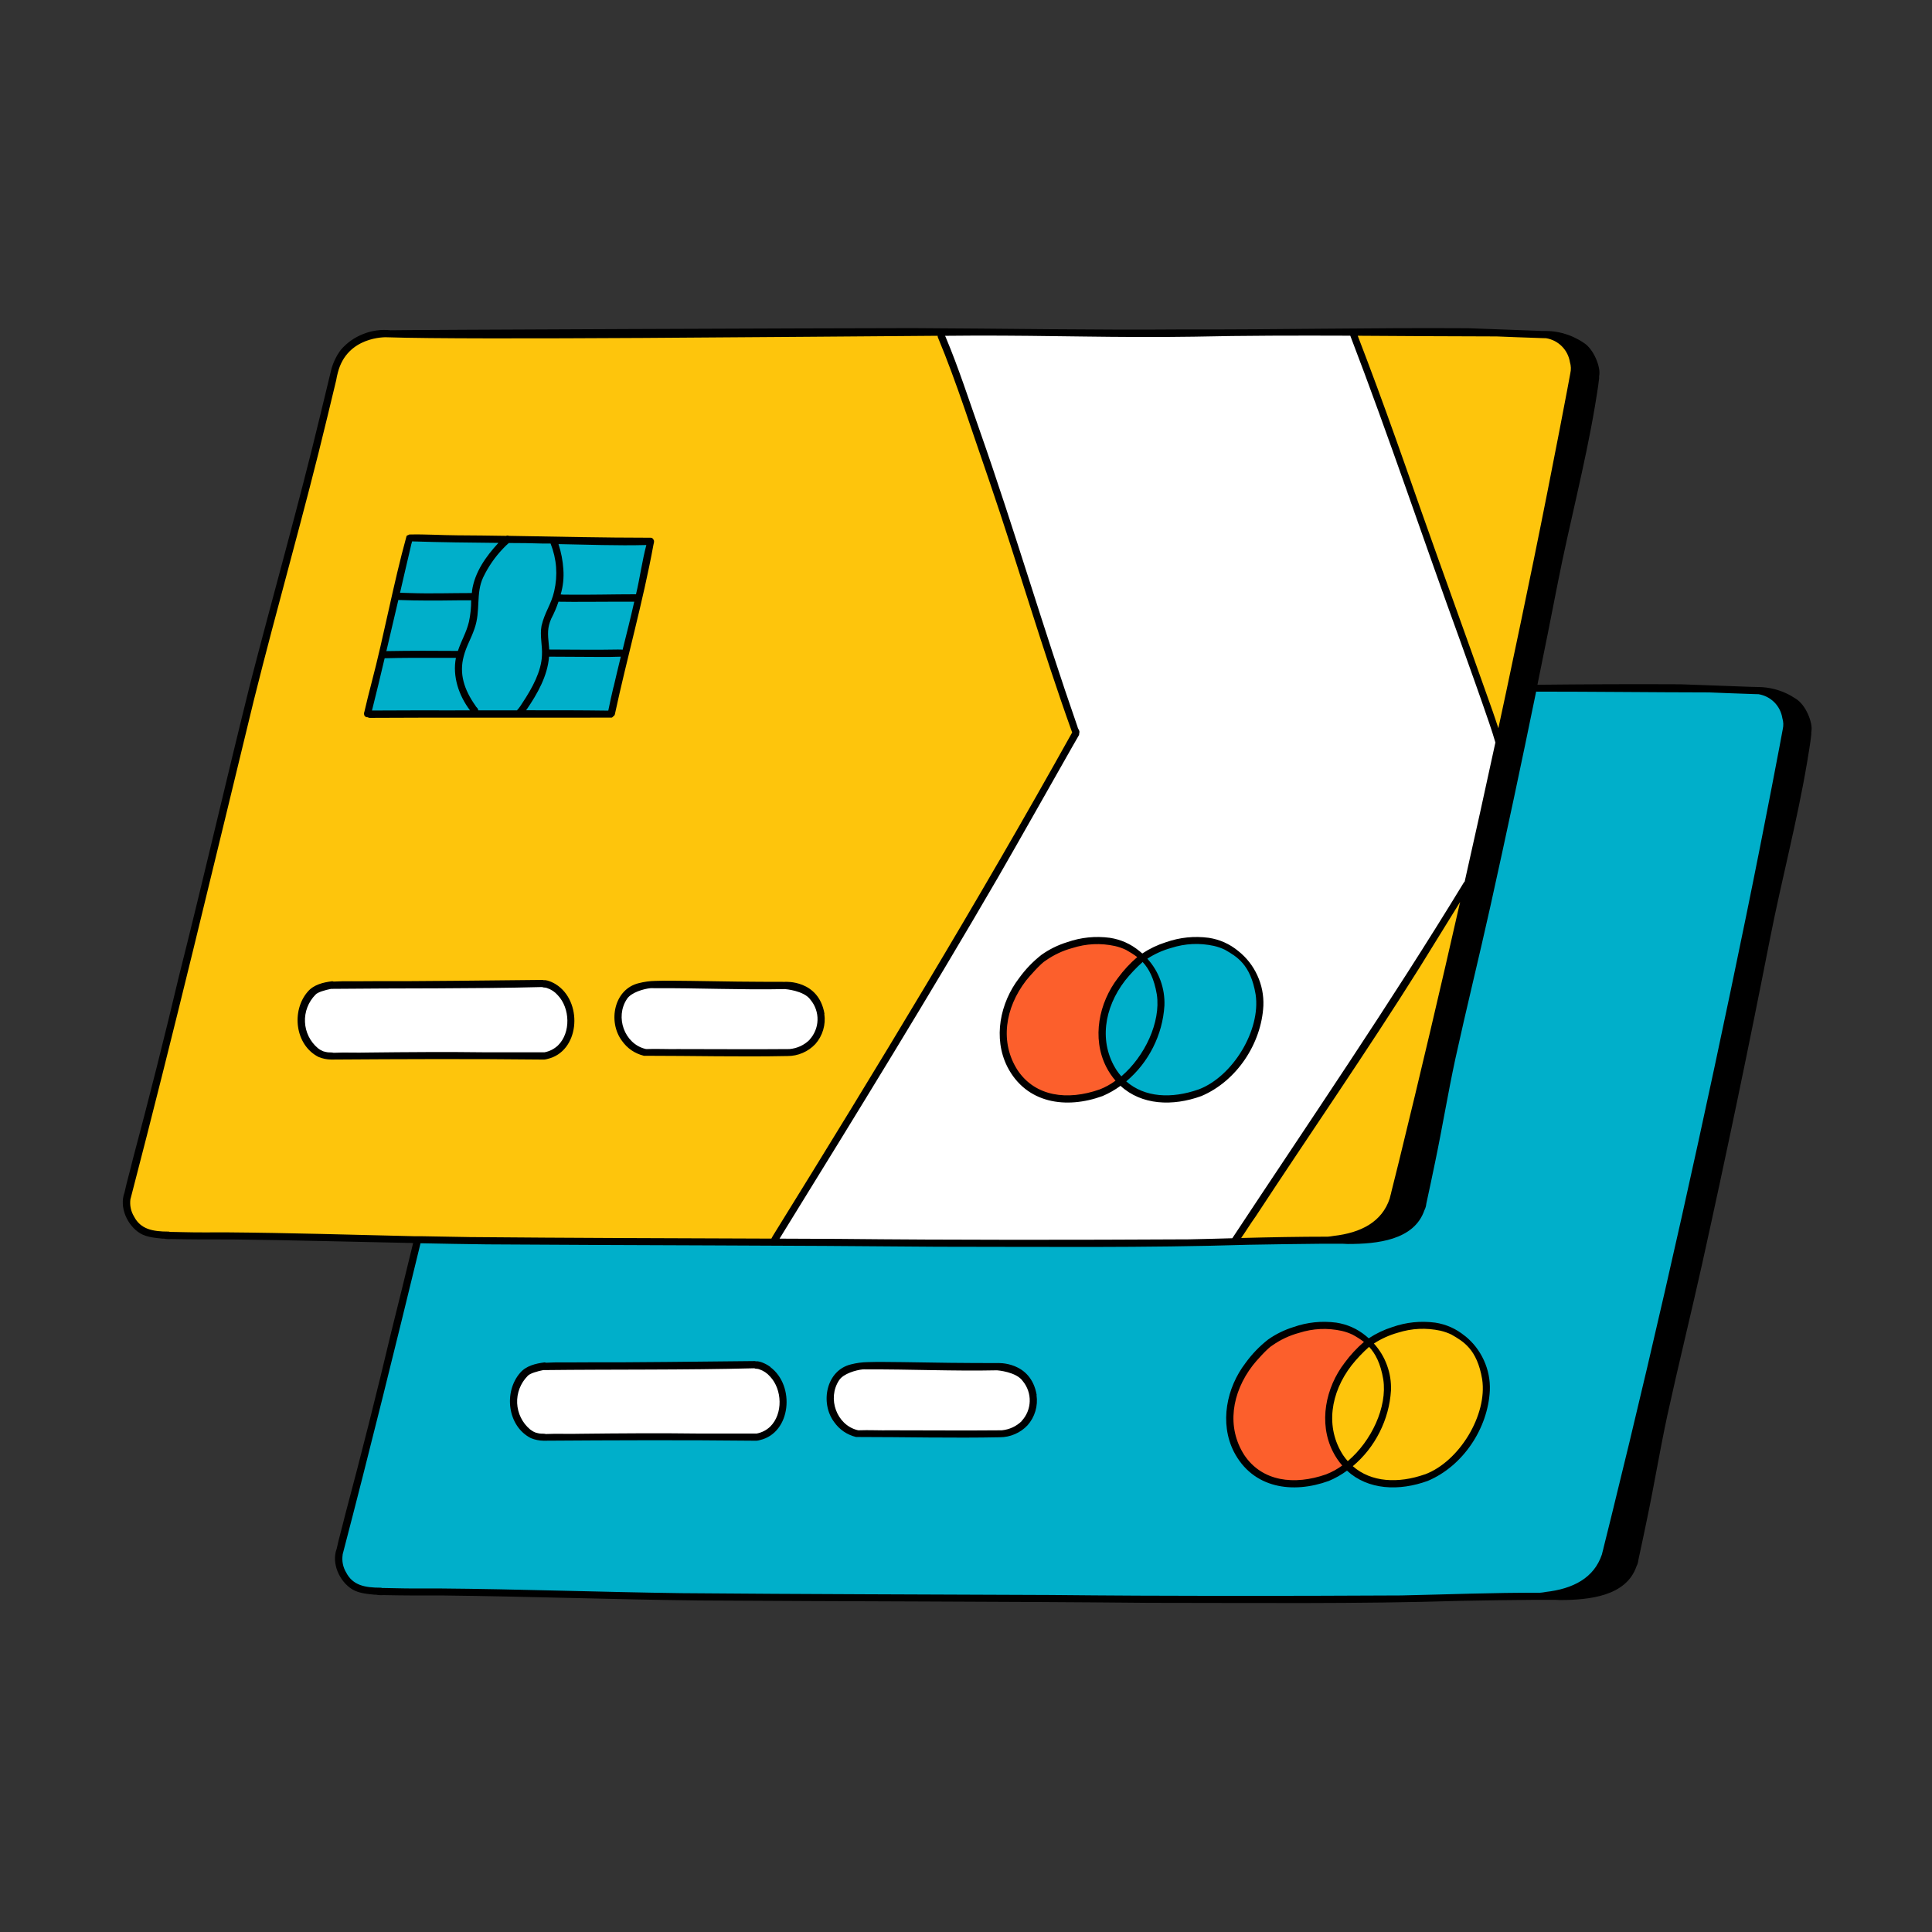 <svg xmlns="http://www.w3.org/2000/svg" xmlns:xlink="http://www.w3.org/1999/xlink" width="360" zoomAndPan="magnify" viewBox="0 0 270 270" height="360" preserveAspectRatio="xMidYMid meet" version="1.0"><rect x="0" y="0" width="270" height="270" fill="#333333" stroke="none"/><defs><clipPath id="0780fbe6bb"><path d="M 17 45.703 L 253.656 45.703 L 253.656 224.203 L 17 224.203 Z M 17 45.703 " clip-rule="nonzero"/></clipPath></defs><path fill="#fec50c" d="M 48.988 48.316 C 49.73 47.727 50.559 47.297 51.473 47.031 C 52.383 46.762 53.312 46.68 54.258 46.773 C 54.547 46.691 160.18 46.613 160.18 46.613 L 216.371 46.77 C 216.98 46.957 217.539 47.246 218.039 47.641 C 218.539 48.035 218.953 48.508 219.277 49.059 C 219.605 49.605 219.82 50.195 219.926 50.824 C 220.031 51.453 220.02 52.082 219.891 52.707 C 219.984 52.57 211.41 96.188 211.41 96.188 L 195.18 165.922 C 195.078 166.785 194.848 167.617 194.484 168.406 C 194.117 169.199 193.641 169.914 193.051 170.555 C 192.461 171.195 191.785 171.73 191.023 172.156 C 190.266 172.582 189.457 172.883 188.602 173.055 C 188.344 173.344 100.07 173.961 100.07 173.961 L 24.301 172.762 C 22.992 172.82 21.637 172.867 20.426 172.359 C 19.969 172.156 19.559 171.887 19.191 171.555 C 18.824 171.219 18.52 170.832 18.277 170.398 C 18.035 169.965 17.867 169.5 17.773 169.012 C 17.684 168.523 17.668 168.031 17.734 167.539 C 17.734 167.621 46.387 52.941 46.387 52.941 C 46.5 52.031 46.781 51.176 47.23 50.375 C 47.684 49.574 48.27 48.887 48.988 48.316 Z M 199.547 185.414 C 199.055 185.367 198.555 185.355 198.059 185.367 C 197.562 185.383 197.066 185.426 196.574 185.5 C 196.082 185.57 195.594 185.672 195.113 185.801 C 194.633 185.93 194.164 186.086 193.699 186.27 C 193.238 186.453 192.789 186.664 192.352 186.902 C 191.914 187.141 191.488 187.402 191.082 187.688 C 190.676 187.973 190.285 188.281 189.914 188.613 C 189.547 188.945 189.195 189.301 188.863 189.672 C 188.535 190.047 188.23 190.438 187.945 190.844 C 187.66 191.254 187.402 191.676 187.168 192.117 C 186.934 192.555 186.727 193.008 186.543 193.469 C 186.363 193.934 186.207 194.406 186.082 194.887 C 185.957 195.367 185.859 195.855 185.789 196.348 C 185.719 196.844 185.68 197.336 185.668 197.836 C 185.656 198.332 185.676 198.828 185.723 199.324 C 185.77 199.82 185.844 200.312 185.949 200.797 C 186.371 202.773 187.324 204.707 188.965 205.895 C 190.352 206.797 191.871 207.301 193.523 207.402 C 194.531 207.566 195.543 207.59 196.559 207.477 C 197.574 207.363 198.555 207.117 199.504 206.738 C 200.449 206.359 201.332 205.859 202.141 205.238 C 202.953 204.617 203.668 203.898 204.285 203.086 C 206.207 200.922 207.367 198.41 207.773 195.547 C 208.082 192.746 207.27 189.766 205.258 187.773 C 203.805 186.328 201.824 185.617 199.547 185.414 Z M 199.547 185.414 " fill-opacity="1" fill-rule="nonzero"/><path fill="#00afca" d="M 248.816 97.953 C 248.395 97.465 247.895 97.082 247.316 96.805 C 246.738 96.523 246.125 96.375 245.484 96.348 L 214.688 96.117 L 210.797 112.617 C 210.797 112.617 198.938 168.016 198.84 168.496 C 198.246 169.816 197.605 171.199 196.422 172.012 C 195.418 172.641 194.324 172.988 193.141 173.055 C 192.012 173.18 190.879 173.215 189.742 173.164 L 172.758 173.527 L 169.598 169.664 L 115.008 169.016 L 107.867 173.441 L 58.406 173.234 C 58.406 173.234 47.387 217.285 47.316 217.551 C 47.309 217.883 47.34 218.215 47.402 218.543 C 47.469 218.867 47.566 219.188 47.695 219.492 C 47.824 219.801 47.988 220.09 48.176 220.363 C 48.367 220.637 48.586 220.891 48.828 221.117 C 49.07 221.348 49.336 221.547 49.621 221.719 C 49.906 221.895 50.203 222.035 50.52 222.145 C 50.832 222.258 51.156 222.336 51.488 222.379 C 51.816 222.422 52.148 222.43 52.48 222.406 L 124.453 223.516 C 124.453 223.516 217.477 223.266 217.738 222.859 C 218.52 222.723 219.266 222.484 219.98 222.145 C 220.695 221.805 221.352 221.375 221.949 220.859 C 222.547 220.34 223.066 219.754 223.504 219.098 C 223.941 218.438 224.285 217.734 224.535 216.98 L 240.316 148.625 C 240.316 148.625 249.957 101.949 249.867 101.504 C 249.945 100.867 249.895 100.238 249.715 99.617 C 249.531 99 249.23 98.445 248.816 97.953 Z M 207.762 195.539 C 207.359 198.406 206.199 200.918 204.273 203.078 C 203.66 203.895 202.945 204.613 202.133 205.234 C 201.32 205.855 200.441 206.355 199.492 206.734 C 198.547 207.113 197.562 207.359 196.547 207.473 C 195.531 207.586 194.52 207.559 193.512 207.391 C 191.859 207.293 190.34 206.789 188.953 205.883 C 187.324 204.699 186.371 202.762 185.938 200.789 C 185.832 200.301 185.758 199.809 185.711 199.312 C 185.664 198.82 185.648 198.324 185.656 197.824 C 185.668 197.328 185.711 196.832 185.777 196.34 C 185.848 195.848 185.945 195.359 186.07 194.879 C 186.199 194.395 186.352 193.922 186.535 193.461 C 186.715 192.996 186.922 192.547 187.156 192.105 C 187.391 191.668 187.652 191.242 187.934 190.836 C 188.219 190.426 188.527 190.035 188.855 189.664 C 189.184 189.289 189.535 188.938 189.906 188.605 C 190.277 188.273 190.664 187.965 191.074 187.676 C 191.48 187.391 191.902 187.129 192.34 186.891 C 192.777 186.656 193.227 186.445 193.691 186.262 C 194.152 186.074 194.625 185.918 195.105 185.789 C 195.586 185.66 196.07 185.559 196.562 185.488 C 197.055 185.414 197.551 185.371 198.047 185.359 C 198.547 185.344 199.043 185.359 199.539 185.402 C 201.816 185.602 203.797 186.316 205.242 187.758 C 207.242 189.762 208.074 192.742 207.762 195.539 Z M 173.582 133.988 C 175.594 136 176.406 138.961 176.098 141.762 C 175.695 144.625 174.531 147.137 172.609 149.301 C 171.992 150.113 171.277 150.832 170.469 151.453 C 169.656 152.074 168.777 152.574 167.828 152.953 C 166.879 153.332 165.898 153.578 164.883 153.691 C 163.867 153.805 162.855 153.781 161.848 153.617 C 160.195 153.516 158.676 153.012 157.289 152.109 C 155.66 150.922 154.703 148.988 154.273 147.012 C 154.168 146.527 154.094 146.035 154.047 145.539 C 154 145.043 153.98 144.547 153.992 144.051 C 154.004 143.551 154.043 143.059 154.113 142.562 C 154.184 142.07 154.281 141.582 154.406 141.102 C 154.535 140.621 154.688 140.148 154.867 139.684 C 155.051 139.223 155.258 138.77 155.492 138.332 C 155.727 137.891 155.984 137.469 156.27 137.059 C 156.555 136.652 156.859 136.262 157.191 135.887 C 157.52 135.516 157.871 135.16 158.242 134.828 C 158.613 134.496 159 134.188 159.406 133.902 C 159.816 133.617 160.238 133.355 160.676 133.117 C 161.113 132.879 161.562 132.668 162.023 132.484 C 162.488 132.301 162.957 132.145 163.438 132.016 C 163.918 131.887 164.406 131.785 164.898 131.711 C 165.391 131.641 165.887 131.598 166.383 131.582 C 166.883 131.57 167.379 131.582 167.875 131.629 C 170.16 131.84 172.141 132.547 173.582 133.988 Z M 91.043 75.625 L 85.699 99.75 L 51.348 99.793 L 57.125 75.309 Z M 91.043 75.625 " fill-opacity="1" fill-rule="nonzero"/><path fill="#ffffff" d="M 189.227 46.535 L 131.5 46.395 L 150.469 102.547 L 108.094 173.562 L 172.652 173.605 L 205.012 124.453 L 209.609 103.5 Z M 176.098 141.762 C 175.695 144.625 174.531 147.137 172.609 149.301 C 171.992 150.113 171.281 150.832 170.469 151.453 C 169.656 152.074 168.777 152.574 167.828 152.953 C 166.879 153.336 165.898 153.582 164.883 153.691 C 163.867 153.805 162.855 153.777 161.848 153.613 C 160.195 153.512 158.676 153.008 157.289 152.105 C 155.66 150.918 154.703 148.984 154.273 147.008 C 154.168 146.52 154.094 146.031 154.047 145.535 C 154 145.039 153.98 144.543 153.992 144.043 C 154.004 143.547 154.043 143.051 154.113 142.559 C 154.184 142.066 154.281 141.578 154.406 141.098 C 154.535 140.617 154.688 140.145 154.867 139.68 C 155.051 139.215 155.258 138.766 155.492 138.328 C 155.727 137.887 155.984 137.465 156.27 137.055 C 156.555 136.645 156.859 136.254 157.191 135.883 C 157.52 135.508 157.871 135.156 158.242 134.824 C 158.613 134.492 159 134.184 159.406 133.898 C 159.816 133.609 160.238 133.348 160.676 133.113 C 161.113 132.875 161.562 132.664 162.023 132.48 C 162.488 132.297 162.957 132.141 163.438 132.012 C 163.918 131.879 164.406 131.781 164.898 131.707 C 165.391 131.637 165.887 131.594 166.383 131.578 C 166.883 131.562 167.379 131.578 167.875 131.621 C 170.152 131.824 172.133 132.535 173.578 133.98 C 175.578 135.98 176.406 138.961 176.098 141.762 Z M 42.398 144.59 C 42.086 143.859 41.945 143.102 41.977 142.309 C 42.008 141.516 42.207 140.77 42.574 140.066 C 42.957 139.367 43.48 138.805 44.152 138.375 C 44.824 137.949 45.555 137.711 46.352 137.66 C 46.457 137.66 76.246 137.262 76.246 137.262 C 76.785 137.473 77.281 137.758 77.73 138.117 C 78.184 138.48 78.57 138.902 78.891 139.383 C 79.215 139.863 79.457 140.383 79.617 140.938 C 79.781 141.492 79.855 142.059 79.844 142.637 C 79.836 143.215 79.738 143.777 79.551 144.324 C 79.367 144.875 79.105 145.383 78.766 145.852 C 78.426 146.316 78.023 146.723 77.559 147.066 C 77.094 147.41 76.586 147.68 76.039 147.867 C 76.039 147.801 45.973 147.801 45.973 147.801 C 45.176 147.547 44.469 147.137 43.848 146.578 C 43.223 146.016 42.742 145.355 42.406 144.59 Z M 90.539 137.637 C 90.539 137.637 111.062 137.672 111.324 137.754 C 111.84 137.91 112.316 138.148 112.754 138.465 C 113.191 138.781 113.566 139.16 113.875 139.602 C 114.184 140.043 114.414 140.523 114.562 141.043 C 114.711 141.562 114.773 142.09 114.742 142.629 C 114.715 143.168 114.598 143.688 114.395 144.188 C 114.191 144.688 113.91 145.145 113.555 145.551 C 113.199 145.957 112.789 146.293 112.32 146.559 C 111.852 146.828 111.352 147.012 110.82 147.113 C 110.82 147.113 89.887 147.215 89.777 146.957 C 89.262 146.762 88.789 146.492 88.359 146.145 C 87.934 145.797 87.574 145.387 87.277 144.922 C 86.984 144.457 86.773 143.953 86.645 143.418 C 86.512 142.883 86.473 142.34 86.52 141.789 C 86.746 139.598 88.637 137.695 90.539 137.637 Z M 72.059 197.867 C 71.746 197.137 71.605 196.379 71.637 195.586 C 71.668 194.793 71.867 194.047 72.234 193.344 C 72.617 192.645 73.141 192.082 73.812 191.652 C 74.484 191.227 75.215 190.988 76.012 190.938 C 76.117 190.91 105.906 190.539 105.906 190.539 C 106.445 190.75 106.941 191.035 107.391 191.398 C 107.844 191.758 108.23 192.18 108.551 192.66 C 108.871 193.141 109.113 193.66 109.277 194.215 C 109.441 194.77 109.516 195.336 109.504 195.914 C 109.492 196.492 109.395 197.055 109.211 197.605 C 109.027 198.152 108.766 198.66 108.426 199.129 C 108.086 199.594 107.684 200 107.219 200.344 C 106.754 200.691 106.246 200.957 105.699 201.145 C 105.699 201.078 75.633 201.078 75.633 201.078 C 74.836 200.824 74.125 200.414 73.504 199.855 C 72.879 199.297 72.398 198.633 72.059 197.867 Z M 120.195 190.918 C 120.195 190.918 140.719 190.953 140.98 191.031 C 141.496 191.188 141.973 191.426 142.41 191.742 C 142.848 192.059 143.219 192.438 143.531 192.879 C 143.84 193.32 144.07 193.801 144.219 194.32 C 144.367 194.84 144.426 195.371 144.398 195.91 C 144.367 196.449 144.254 196.969 144.047 197.469 C 143.844 197.969 143.566 198.422 143.211 198.828 C 142.855 199.234 142.441 199.57 141.973 199.84 C 141.504 200.105 141.008 200.289 140.477 200.391 C 140.477 200.391 119.543 200.492 119.43 200.234 C 118.914 200.039 118.441 199.77 118.016 199.422 C 117.59 199.074 117.227 198.664 116.934 198.199 C 116.641 197.734 116.426 197.23 116.297 196.695 C 116.168 196.16 116.125 195.617 116.176 195.066 C 116.402 192.875 118.289 190.973 120.195 190.918 Z M 120.195 190.918 " fill-opacity="1" fill-rule="nonzero"/><path fill="#fc5f2c" d="M 154.191 141.789 C 153.41 144.996 154.121 148.68 156.508 150.969 C 155.789 151.641 154.988 152.195 154.109 152.633 C 153.227 153.07 152.301 153.371 151.332 153.539 C 150.363 153.707 149.387 153.73 148.41 153.609 C 147.434 153.492 146.496 153.238 145.594 152.844 C 144.727 152.422 143.941 151.883 143.23 151.23 C 142.523 150.574 141.922 149.836 141.434 149.008 C 140.941 148.176 140.578 147.297 140.344 146.359 C 140.113 145.426 140.02 144.477 140.062 143.516 C 140.191 141.879 140.645 140.34 141.414 138.895 C 142.23 137.293 143.312 135.898 144.668 134.715 C 146.023 133.531 147.547 132.641 149.246 132.051 C 150.094 131.766 150.957 131.582 151.844 131.496 C 152.734 131.41 153.617 131.422 154.504 131.535 C 155.387 131.648 156.246 131.859 157.082 132.168 C 157.922 132.473 158.711 132.871 159.461 133.355 C 157.062 135.824 154.973 138.578 154.191 141.789 Z M 191.129 187.137 C 190.383 186.652 189.59 186.254 188.754 185.945 C 187.918 185.641 187.055 185.43 186.172 185.316 C 185.289 185.203 184.402 185.191 183.516 185.277 C 182.629 185.363 181.762 185.547 180.918 185.828 C 179.219 186.422 177.691 187.309 176.34 188.492 C 174.984 189.676 173.898 191.07 173.086 192.676 C 172.312 194.121 171.863 195.66 171.734 197.293 C 171.688 198.258 171.781 199.207 172.016 200.141 C 172.25 201.074 172.609 201.957 173.102 202.785 C 173.594 203.617 174.191 204.355 174.902 205.008 C 175.609 205.664 176.398 206.199 177.262 206.625 C 178.164 207.016 179.105 207.273 180.082 207.391 C 181.059 207.508 182.031 207.484 183 207.32 C 183.973 207.152 184.898 206.852 185.777 206.414 C 186.66 205.977 187.461 205.422 188.18 204.75 C 185.793 202.461 185.078 198.777 185.863 195.57 C 186.648 192.363 188.727 189.605 191.129 187.137 Z M 191.129 187.137 " fill-opacity="1" fill-rule="nonzero"/><g clip-path="url(#0780fbe6bb)"><path fill="#000000" d="M 250.93 97.625 C 250.043 97.035 249.082 96.598 248.051 96.324 C 247.273 96.117 246.484 96.016 245.68 96.012 L 244.441 95.98 C 241.25 95.875 238.059 95.73 234.867 95.629 C 227.832 95.59 221.297 95.629 214.859 95.695 C 215.832 90.949 216.777 86.207 217.703 81.461 C 219.328 73.191 221.504 65.039 222.902 56.73 C 223.105 55.457 223.336 54.18 223.477 52.891 C 223.477 52.777 223.477 52.656 223.477 52.539 C 223.5 52.48 223.508 52.418 223.508 52.355 C 223.668 51.242 222.723 48.73 221.262 47.867 C 220.375 47.273 219.414 46.84 218.383 46.562 C 217.605 46.359 216.812 46.254 216.008 46.254 C 215.598 46.254 215.184 46.254 214.773 46.223 C 211.582 46.117 208.391 45.973 205.199 45.871 C 191.066 45.785 178.891 46.078 165.43 46.035 C 152.715 46.137 140.238 45.91 127.52 45.855 C 116.848 45.855 56.156 46.098 54.582 46.156 C 53.266 46.016 51.992 46.188 50.762 46.676 C 49.531 47.16 48.48 47.902 47.617 48.906 C 46.98 49.77 46.531 50.723 46.266 51.762 C 46.211 51.945 45.473 55.133 44.758 58.012 C 41.742 70.578 38.199 83 34.977 95.504 C 31.578 109.137 28.441 122.82 25.004 136.441 C 22.98 144.984 20.836 153.488 18.574 161.961 C 18.203 163.535 17.734 165.098 17.398 166.668 C 16.637 168.715 17.777 171.25 19.59 172.363 C 20.531 172.906 21.648 172.992 22.703 173.102 L 22.906 173.102 C 23.242 173.168 23.574 173.188 23.914 173.16 C 26.762 173.219 29.613 173.223 32.457 173.215 C 40.883 173.309 49.305 173.551 57.734 173.715 C 56.73 177.875 55.711 182.027 54.672 186.172 C 52.641 194.734 50.492 203.25 48.23 211.719 C 47.859 213.293 47.391 214.855 47.055 216.43 C 46.289 218.477 47.43 221.008 49.246 222.125 C 50.184 222.668 51.301 222.754 52.355 222.863 L 52.562 222.863 C 52.895 222.926 53.23 222.945 53.566 222.918 C 56.418 222.977 59.27 222.984 62.113 222.973 C 73.965 223.109 85.812 223.531 97.664 223.668 C 118.668 223.809 139.672 223.801 160.672 224 C 175.141 224 189.629 224.168 204.094 223.723 C 207.477 223.66 210.852 223.605 214.234 223.582 C 214.234 223.582 214.812 223.582 215.242 223.582 L 215.281 223.582 C 215.953 223.582 216.629 223.582 217.293 223.582 C 217.52 223.582 217.746 223.59 217.969 223.613 L 218.066 223.613 C 222.031 223.586 227.262 223.109 228.699 218.898 C 228.848 218.613 228.938 218.312 228.969 217.992 C 229.379 216.062 229.805 214.133 230.195 212.195 C 231.199 207.402 231.988 202.562 233.02 197.773 C 234.578 190.656 236.336 183.578 237.914 176.465 C 241.246 161.418 244.391 146.34 247.352 131.23 C 248.977 122.961 251.152 114.809 252.551 106.5 C 252.758 105.223 252.988 103.949 253.129 102.66 C 253.129 102.547 253.129 102.426 253.129 102.309 C 253.148 102.25 253.16 102.188 253.156 102.125 C 253.34 101.004 252.383 98.488 250.93 97.625 Z M 209.16 47.016 C 211.047 47.086 212.945 47.172 214.832 47.227 C 215.246 47.227 215.668 47.277 216.074 47.266 C 216.492 47.336 216.891 47.469 217.266 47.66 C 217.641 47.855 217.98 48.102 218.277 48.402 C 218.574 48.699 218.82 49.039 219.012 49.418 C 219.203 49.793 219.332 50.191 219.398 50.609 C 219.555 51.125 219.574 51.645 219.453 52.168 C 219.453 52.25 216.996 65.293 214.348 78.215 C 213.148 84.062 211.93 89.898 210.691 95.73 L 210.496 96.66 C 210.133 98.363 209.77 100.066 209.398 101.773 C 209.141 100.973 208.867 100.18 208.598 99.391 C 207.59 96.555 206.586 93.73 205.582 90.906 C 202.48 82.262 199.371 73.609 196.348 64.934 C 194.629 60.059 192.883 55.195 191.055 50.359 L 189.746 46.922 C 196.238 46.957 202.75 47.012 209.16 47.016 Z M 135.953 46.902 C 146.93 46.867 155.859 47.223 166.832 47.051 C 173.871 46.891 181.242 46.887 188.703 46.914 C 194.152 61.121 198.961 75.566 204.168 89.848 C 205.5 93.574 206.84 97.297 208.117 101.043 C 208.422 101.949 208.727 102.852 208.984 103.766 C 207.582 110.254 206.152 116.734 204.691 123.207 C 204.637 123.25 204.594 123.297 204.559 123.355 C 194.277 140.242 183.109 156.551 172.215 173.047 C 170.207 173.102 168.195 173.16 166.184 173.199 C 149.836 173.285 133.484 173.305 117.133 173.137 L 108.945 173.102 C 109.223 172.645 109.508 172.195 109.785 171.734 C 119.84 155.43 129.891 139.125 139.504 122.566 C 143 116.484 146.441 110.375 149.898 104.281 C 150.188 103.777 150.473 103.273 150.766 102.773 C 150.812 102.68 150.832 102.582 150.82 102.48 C 150.957 102.125 150.664 101.949 150.578 101.551 C 145.805 87.848 141.746 73.906 136.934 60.215 C 135.391 55.848 133.973 51.426 132.176 47.148 C 132.141 47.078 132.113 47 132.078 46.93 Z M 204.051 126.055 C 201.309 138.16 198.461 150.242 195.508 162.301 C 195.152 163.723 194.801 165.141 194.445 166.562 C 194.391 166.875 194.27 167.184 194.215 167.492 C 193.137 170.766 190.195 172.289 186.363 172.723 C 186.102 172.77 185.836 172.805 185.57 172.828 C 181.551 172.828 177.492 172.906 173.453 173.012 C 174.137 172.039 174.758 171.004 175.465 170.027 C 183.082 158.41 190.996 146.988 198.383 135.223 C 200.273 132.176 202.164 129.117 204.051 126.055 Z M 31.598 172.223 C 29.59 172.223 27.578 172.25 25.566 172.195 C 24.957 172.195 24.34 172.152 23.734 172.16 C 23.672 172.133 23.609 172.117 23.543 172.117 C 21.336 172.117 19.66 171.785 18.738 170.023 C 18.277 169.25 18.109 168.422 18.234 167.535 C 18.242 167.52 18.25 167.5 18.258 167.484 C 24.289 144.363 29.82 121.105 35.469 97.883 C 38.77 84.621 42.586 71.488 45.773 58.164 C 46.18 56.496 46.57 54.816 46.984 53.137 C 47.043 52.777 47.117 52.422 47.215 52.066 C 48.516 46.977 53.906 47.125 53.996 47.133 C 66.219 47.539 111.758 47.051 131.043 46.926 C 131.031 47.035 131.051 47.137 131.105 47.23 C 133.621 53.234 135.953 60.617 138.25 67.207 C 142.234 78.852 145.645 90.699 149.809 102.289 L 149.84 102.359 C 136.617 126.102 122.496 149.324 108.188 172.426 C 108.047 172.641 107.918 172.867 107.801 173.098 C 93.727 173.047 79.68 173.008 65.617 172.883 C 63.422 172.852 61.223 172.812 59.02 172.766 L 58.016 172.766 C 49.184 172.559 40.395 172.293 31.598 172.223 Z M 215.996 222.484 C 215.73 222.535 215.469 222.57 215.199 222.59 C 208.742 222.562 202.281 222.828 195.828 222.965 C 179.48 223.047 163.129 223.07 146.777 222.902 C 129.605 222.824 112.43 222.797 95.254 222.648 C 83.922 222.496 72.586 222.078 61.254 221.988 C 59.242 221.988 57.23 222.012 55.223 221.957 C 54.613 221.957 53.996 221.918 53.387 221.922 C 53.324 221.898 53.262 221.883 53.195 221.883 C 50.988 221.883 49.316 221.551 48.391 219.785 C 47.926 219.008 47.758 218.172 47.887 217.273 C 47.891 217.258 47.891 217.238 47.887 217.223 C 51.664 202.77 55.242 188.262 58.77 173.746 C 61.852 173.809 64.938 173.863 68.023 173.902 C 89.027 174.043 110.031 174.039 131.031 174.234 C 145.504 174.234 159.988 174.406 174.453 173.957 C 177.836 173.898 181.215 173.844 184.598 173.816 C 184.598 173.816 185.176 173.816 185.602 173.816 L 185.641 173.816 C 186.316 173.816 186.988 173.816 187.652 173.816 C 187.879 173.816 188.105 173.828 188.332 173.848 L 188.426 173.848 C 192.391 173.848 197.625 173.344 199.062 169.133 C 199.211 168.848 199.297 168.547 199.328 168.227 C 199.738 166.297 200.168 164.367 200.555 162.434 C 201.559 157.637 202.348 152.797 203.379 148.008 C 204.938 140.891 206.695 133.812 208.273 126.703 C 210.492 116.699 212.625 106.684 214.676 96.656 C 222.68 96.656 230.836 96.754 238.848 96.766 C 240.738 96.836 242.633 96.922 244.523 96.977 C 244.934 96.977 245.359 97.027 245.766 97.016 C 246.184 97.086 246.578 97.215 246.957 97.41 C 247.332 97.602 247.668 97.852 247.969 98.148 C 248.266 98.449 248.512 98.789 248.703 99.168 C 248.891 99.543 249.02 99.941 249.086 100.359 C 249.246 100.875 249.262 101.395 249.141 101.918 C 249.141 101.996 246.684 115.039 244.035 127.965 C 238.266 156.109 232.043 184.156 225.156 212.051 C 224.801 213.473 224.449 214.891 224.098 216.312 C 224.043 216.625 223.922 216.934 223.867 217.242 C 222.766 220.527 219.84 222.047 215.996 222.48 Z M 91.344 75.434 C 91.344 75.434 91.32 75.434 91.316 75.398 C 91.227 75.219 91.082 75.133 90.883 75.148 C 84.297 75.148 77.715 74.996 71.129 74.887 C 70.996 74.828 70.863 74.828 70.73 74.887 C 68.469 74.852 66.207 74.82 63.945 74.812 C 61.684 74.801 59.422 74.641 57.188 74.699 C 57.141 74.719 57.098 74.742 57.062 74.777 C 56.969 74.793 56.887 74.832 56.82 74.902 C 54.945 81.676 53.699 88.684 51.902 95.508 C 51.566 96.82 51.227 98.129 50.93 99.449 C 50.852 99.633 50.852 99.816 50.93 100.004 C 51.035 100.172 51.188 100.25 51.387 100.238 C 51.469 100.289 51.559 100.32 51.656 100.324 C 62.926 100.254 74.23 100.324 85.488 100.289 C 85.582 100.254 85.656 100.195 85.707 100.109 C 85.824 100.047 85.898 99.953 85.93 99.82 C 87.629 91.91 89.855 84.121 91.316 76.152 C 91.363 75.902 91.48 75.652 91.34 75.43 Z M 57.367 76.559 C 57.426 76.254 57.5 75.957 57.594 75.66 C 61.613 75.793 65.637 75.828 69.656 75.871 C 67.922 77.746 66.344 79.957 65.969 82.547 C 65.969 82.66 65.969 82.766 65.934 82.879 C 63.039 82.879 60.141 82.98 57.254 82.879 L 55.906 82.84 C 56.395 80.754 56.863 78.656 57.367 76.559 Z M 55.652 83.848 C 58.398 83.953 61.141 83.934 63.887 83.898 L 65.844 83.898 C 65.852 84.914 65.746 85.922 65.531 86.914 C 65.152 88.469 64.523 89.383 63.992 90.965 C 60.66 90.934 57.328 90.934 53.996 90.992 C 54.566 88.578 55.117 86.219 55.668 83.848 Z M 59.254 99.27 C 56.828 99.27 54.406 99.297 51.984 99.297 C 52.594 96.867 53.184 94.43 53.754 91.992 C 56.312 91.922 58.871 91.93 61.426 91.934 L 63.715 91.934 C 63.215 94.516 64.109 97.184 65.68 99.27 C 63.551 99.285 61.414 99.285 59.27 99.27 Z M 72.359 99.121 C 72.324 99.168 72.289 99.215 72.266 99.27 L 66.832 99.27 C 66.832 98.961 66.555 98.863 66.461 98.645 C 64.832 96.344 64.156 94.121 64.805 91.715 C 65.184 90.258 65.781 89.402 66.312 87.855 C 67.203 85.34 66.465 82.953 67.52 80.695 C 68.23 79.211 69.152 77.867 70.289 76.676 C 70.547 76.398 70.82 76.133 71.109 75.887 C 72.711 75.887 74.312 75.91 75.91 75.961 L 76.945 75.961 C 77.801 78.133 77.969 80.355 77.449 82.633 C 77.035 84.48 76.121 85.547 75.68 87.461 C 75.422 88.84 75.82 90.227 75.738 91.609 C 75.648 93.797 74.434 96.094 72.969 98.293 C 72.793 98.586 72.594 98.867 72.375 99.133 Z M 85.727 96.035 C 85.48 97.129 85.223 98.219 85.008 99.312 C 81.176 99.258 77.348 99.258 73.516 99.262 C 73.516 99.234 73.566 99.191 73.598 99.164 C 75.105 96.957 76.527 94.457 76.73 91.77 L 83.98 91.809 C 84.906 91.809 85.832 91.809 86.758 91.77 C 86.418 93.191 86.066 94.609 85.742 96.035 Z M 86.297 90.773 C 83.117 90.84 79.93 90.773 76.75 90.773 C 76.75 90.555 76.719 90.332 76.695 90.105 C 76.551 88.598 76.469 87.754 77.039 86.453 C 77.441 85.691 77.777 84.906 78.047 84.09 C 80.559 84.133 83.07 84.09 85.543 84.09 L 88.637 84.09 C 88.133 86.336 87.57 88.566 87.012 90.801 C 86.785 90.754 86.543 90.789 86.312 90.773 Z M 88.883 83.051 C 85.676 83.051 82.473 83.145 79.266 83.105 C 78.965 83.117 78.66 83.105 78.355 83.074 C 78.695 81.922 78.816 80.75 78.73 79.555 C 78.652 78.355 78.426 77.184 78.051 76.039 C 82.141 76.109 86.25 76.277 90.328 76.168 C 89.738 78.379 89.43 80.758 88.883 83.051 Z M 173.055 132.91 C 171.844 131.914 170.469 131.297 168.918 131.059 C 166.883 130.793 164.895 130.996 162.953 131.672 C 161.773 132.043 160.668 132.57 159.637 133.25 L 159.234 132.91 C 158.023 131.914 156.645 131.297 155.098 131.059 C 153.059 130.793 151.07 130.996 149.133 131.672 C 147.848 132.07 146.656 132.656 145.559 133.43 C 144.359 134.367 143.316 135.453 142.426 136.684 C 139.762 140.152 138.758 145.066 140.777 149.082 C 143.426 154.246 149.016 155.02 154.082 153.176 C 154.973 152.793 155.812 152.32 156.594 151.746 C 159.539 154.457 163.883 154.637 167.895 153.176 C 172.816 151.094 176.293 145.848 176.559 140.543 C 176.613 139.066 176.332 137.656 175.715 136.309 C 175.098 134.965 174.211 133.832 173.055 132.91 Z M 159.688 134.441 C 160.547 135.363 161.289 136.723 161.672 139 C 162.234 142.855 159.977 147.637 156.707 150.422 C 156.469 150.152 156.25 149.867 156.051 149.57 C 153.539 145.68 154.281 140.867 157.227 137.039 C 157.973 136.105 158.793 135.238 159.688 134.441 Z M 153.656 152.258 C 149.191 153.828 144.691 153.266 142.215 149.57 C 139.703 145.68 140.445 140.867 143.391 137.039 C 143.781 136.539 145.496 134.586 146.156 134.227 C 147.289 133.434 148.523 132.855 149.859 132.492 C 151.824 131.867 153.812 131.773 155.824 132.211 C 156.355 132.332 156.867 132.512 157.359 132.746 C 157.906 133.047 158.43 133.379 158.934 133.754 C 157.922 134.625 157.023 135.598 156.234 136.672 C 153.57 140.141 152.562 145.059 154.586 149.074 C 154.941 149.777 155.379 150.43 155.895 151.027 C 155.207 151.535 154.465 151.945 153.668 152.258 Z M 167.477 152.258 C 163.738 153.57 159.973 153.387 157.395 151.125 C 158.965 149.797 160.215 148.215 161.141 146.379 C 162.066 144.543 162.598 142.598 162.73 140.543 C 162.777 139.336 162.594 138.164 162.18 137.027 C 161.77 135.891 161.156 134.875 160.344 133.98 C 161.379 133.309 162.492 132.805 163.684 132.473 C 165.645 131.848 167.633 131.754 169.648 132.191 C 170.18 132.312 170.691 132.492 171.18 132.727 C 172.809 133.672 174.766 134.738 175.477 138.98 C 176.219 143.965 172.273 150.461 167.492 152.258 Z M 204.707 186.688 C 203.496 185.695 202.117 185.078 200.57 184.84 C 198.531 184.574 196.543 184.777 194.602 185.453 C 193.426 185.824 192.316 186.352 191.285 187.031 L 190.883 186.688 C 189.672 185.695 188.293 185.078 186.746 184.84 C 184.711 184.574 182.723 184.777 180.781 185.453 C 179.496 185.852 178.305 186.438 177.207 187.211 C 176.012 188.148 174.965 189.234 174.074 190.465 C 171.414 193.934 170.406 198.848 172.426 202.863 C 175.078 208.023 180.664 208.801 185.73 206.953 C 186.625 206.574 187.461 206.098 188.246 205.527 C 191.191 208.238 195.531 208.418 199.543 206.953 C 204.465 204.875 207.941 199.625 208.207 194.324 C 208.266 192.848 207.984 191.438 207.371 190.094 C 206.758 188.75 205.875 187.613 204.723 186.688 Z M 185.336 206.039 C 180.871 207.609 176.371 207.047 173.895 203.352 C 171.383 199.461 172.125 194.645 175.07 190.82 C 175.465 190.293 177.176 188.367 177.836 188.008 C 178.969 187.215 180.203 186.637 181.539 186.273 C 183.504 185.648 185.492 185.555 187.508 185.992 C 188.035 186.113 188.547 186.293 189.039 186.527 C 189.586 186.824 190.113 187.16 190.613 187.535 C 189.602 188.406 188.703 189.379 187.914 190.453 C 185.25 193.922 184.242 198.836 186.266 202.852 C 186.621 203.559 187.059 204.211 187.578 204.809 C 186.883 205.316 186.137 205.727 185.336 206.039 Z M 188.352 204.199 C 188.113 203.934 187.895 203.648 187.695 203.352 C 185.184 199.461 185.93 194.645 188.875 190.82 C 189.617 189.883 190.438 189.02 191.332 188.223 C 192.191 189.141 192.934 190.504 193.316 192.781 C 193.898 196.641 191.641 201.414 188.371 204.18 Z M 199.137 206.039 C 195.398 207.352 191.633 207.164 189.055 204.902 C 190.625 203.578 191.875 201.996 192.801 200.156 C 193.727 198.32 194.258 196.375 194.391 194.324 C 194.438 193.117 194.254 191.945 193.84 190.809 C 193.43 189.672 192.816 188.656 192.004 187.758 C 193.039 187.09 194.152 186.586 195.344 186.25 C 197.305 185.629 199.293 185.535 201.309 185.969 C 201.84 186.094 202.352 186.273 202.84 186.508 C 204.469 187.453 206.426 188.52 207.137 192.762 C 207.883 197.746 203.938 204.242 199.156 206.039 Z M 78.004 137.777 C 77.652 137.496 76.598 136.906 75.961 136.977 C 75.906 136.953 75.848 136.945 75.789 136.945 C 67.688 137.016 59.594 137.145 51.492 137.121 C 49.875 137.16 48.23 137.082 46.617 137.176 C 46.547 137.141 46.477 137.129 46.402 137.133 C 45.176 137.285 43.852 137.602 43.012 138.582 C 40.676 141.273 41.234 146.051 44.52 147.715 C 45.086 147.945 45.672 148.066 46.281 148.074 L 46.34 148.074 C 56.105 148.008 65.867 147.969 75.633 148.074 L 75.727 148.074 C 75.84 148.074 75.953 148.074 76.07 148.074 C 76.188 148.074 76.371 148.023 76.512 147.988 C 80.922 146.969 81.492 140.371 78.004 137.777 Z M 77.977 146.102 C 77.441 146.602 76.812 146.922 76.094 147.062 L 73.773 147.062 C 71.848 147.062 69.922 147.062 68 147.062 C 62.469 146.988 56.941 147.031 51.41 147.094 C 49.824 147.145 48.215 147.051 46.633 147.129 C 46.355 147.051 45.992 147.098 45.727 147.051 C 45.539 147.016 45.352 146.973 45.168 146.918 C 44.898 146.809 44.648 146.664 44.422 146.48 C 44.152 146.254 43.91 146.004 43.695 145.727 C 43.477 145.449 43.293 145.156 43.137 144.84 C 42.984 144.527 42.863 144.199 42.773 143.859 C 42.688 143.52 42.637 143.176 42.621 142.824 C 42.602 142.477 42.625 142.125 42.68 141.781 C 42.734 141.434 42.824 141.098 42.953 140.77 C 43.078 140.441 43.234 140.133 43.426 139.836 C 43.613 139.543 43.832 139.27 44.078 139.02 C 44.375 138.648 45.512 138.344 46.266 138.195 L 46.332 138.195 C 56.137 138.086 65.969 138.195 75.758 137.941 C 75.961 138.047 76.262 137.98 76.445 138.082 C 77.039 138.277 77.543 138.613 77.953 139.086 C 79.664 140.879 79.805 144.312 77.977 146.102 Z M 115.223 141.684 C 114.406 136.898 109.727 137.211 109.695 137.215 C 105.297 137.215 100.895 137.168 96.496 137.082 C 94.867 137.082 93.215 137.02 91.59 137.082 C 90.816 137.094 90.051 137.199 89.301 137.391 C 85.805 138.207 84.926 142.762 86.902 145.434 C 87.668 146.52 88.695 147.223 89.984 147.547 C 90.02 147.551 90.055 147.551 90.09 147.547 L 90.172 147.547 C 96.797 147.547 103.449 147.715 110.062 147.582 C 110.797 147.582 111.504 147.438 112.18 147.145 C 112.852 146.855 113.441 146.441 113.949 145.906 C 114.457 145.328 114.82 144.672 115.039 143.934 C 115.258 143.195 115.312 142.445 115.199 141.684 Z M 113.148 145.309 C 112.367 146.066 111.434 146.5 110.348 146.609 C 105.156 146.656 99.961 146.609 94.77 146.609 C 93.289 146.641 91.781 146.551 90.309 146.609 C 90.246 146.605 90.188 146.59 90.129 146.57 C 87.285 145.828 85.918 142.16 87.617 139.609 C 88.223 138.668 90.02 138.188 90.883 138.102 C 91.051 138.09 91.219 138.09 91.387 138.102 C 97.48 138.062 103.605 138.355 109.684 138.227 C 109.719 138.227 112.383 138.426 113.277 139.734 C 113.605 140.129 113.855 140.57 114.02 141.055 C 114.188 141.539 114.266 142.039 114.25 142.551 C 114.238 143.062 114.133 143.559 113.938 144.031 C 113.742 144.508 113.473 144.934 113.125 145.309 Z M 107.684 191.047 C 107.332 190.766 106.277 190.172 105.641 190.242 C 105.586 190.223 105.527 190.211 105.469 190.211 C 97.367 190.281 89.273 190.414 81.172 190.387 C 79.555 190.43 77.91 190.348 76.297 190.445 C 76.227 190.41 76.156 190.395 76.082 190.398 C 74.855 190.555 73.531 190.871 72.691 191.852 C 70.355 194.539 70.914 199.32 74.199 200.984 C 74.766 201.215 75.352 201.332 75.961 201.34 L 76.02 201.34 C 85.785 201.273 95.547 201.234 105.312 201.34 L 105.406 201.34 C 105.52 201.34 105.633 201.34 105.75 201.34 C 105.867 201.34 106.051 201.289 106.191 201.254 C 110.574 200.246 111.148 193.652 107.66 191.059 Z M 107.629 199.379 C 107.094 199.883 106.469 200.199 105.75 200.34 L 103.43 200.34 C 101.504 200.34 99.578 200.34 97.652 200.34 C 92.125 200.266 86.594 200.309 81.066 200.371 C 79.477 200.422 77.871 200.332 76.285 200.406 C 76.012 200.332 75.648 200.375 75.383 200.332 C 75.191 200.297 75.008 200.25 74.824 200.195 C 74.551 200.086 74.305 199.941 74.074 199.758 C 73.809 199.531 73.566 199.281 73.348 199.004 C 73.133 198.727 72.949 198.434 72.793 198.117 C 72.637 197.805 72.516 197.477 72.43 197.137 C 72.34 196.797 72.289 196.453 72.273 196.102 C 72.258 195.754 72.277 195.402 72.332 195.059 C 72.391 194.711 72.48 194.375 72.605 194.047 C 72.73 193.719 72.891 193.41 73.078 193.113 C 73.27 192.82 73.488 192.547 73.734 192.297 C 74.031 191.926 75.164 191.621 75.918 191.473 L 75.984 191.473 C 85.789 191.363 95.621 191.473 105.414 191.219 C 105.613 191.324 105.891 191.258 106.102 191.359 C 106.695 191.559 107.199 191.891 107.609 192.363 C 109.32 194.156 109.461 197.59 107.629 199.379 Z M 144.879 194.961 C 144.059 190.176 139.379 190.488 139.352 190.492 C 134.953 190.492 130.551 190.445 126.152 190.359 C 124.523 190.359 122.867 190.297 121.246 190.359 C 120.469 190.371 119.707 190.477 118.953 190.668 C 115.461 191.484 114.582 196.039 116.555 198.711 C 117.324 199.797 118.348 200.5 119.637 200.824 C 119.672 200.828 119.707 200.828 119.742 200.824 L 119.828 200.824 C 126.453 200.824 133.102 200.992 139.719 200.859 C 140.453 200.859 141.156 200.715 141.832 200.422 C 142.508 200.133 143.098 199.719 143.602 199.184 C 144.113 198.605 144.477 197.949 144.695 197.211 C 144.914 196.473 144.965 195.723 144.855 194.961 Z M 142.805 198.586 C 142.02 199.344 141.086 199.777 140.004 199.887 C 134.812 199.934 129.613 199.887 124.422 199.887 C 122.945 199.918 121.438 199.828 119.965 199.887 C 119.902 199.883 119.84 199.871 119.781 199.848 C 116.938 199.105 115.57 195.441 117.27 192.887 C 117.879 191.945 119.672 191.465 120.535 191.379 C 120.703 191.367 120.871 191.367 121.039 191.379 C 127.137 191.34 133.258 191.637 139.34 191.504 C 139.375 191.504 142.039 191.707 142.934 193.012 C 143.262 193.406 143.508 193.848 143.676 194.332 C 143.844 194.816 143.918 195.316 143.906 195.828 C 143.891 196.34 143.785 196.836 143.594 197.309 C 143.398 197.785 143.125 198.211 142.777 198.586 Z M 142.805 198.586 " fill-opacity="1" fill-rule="nonzero"/></g></svg>